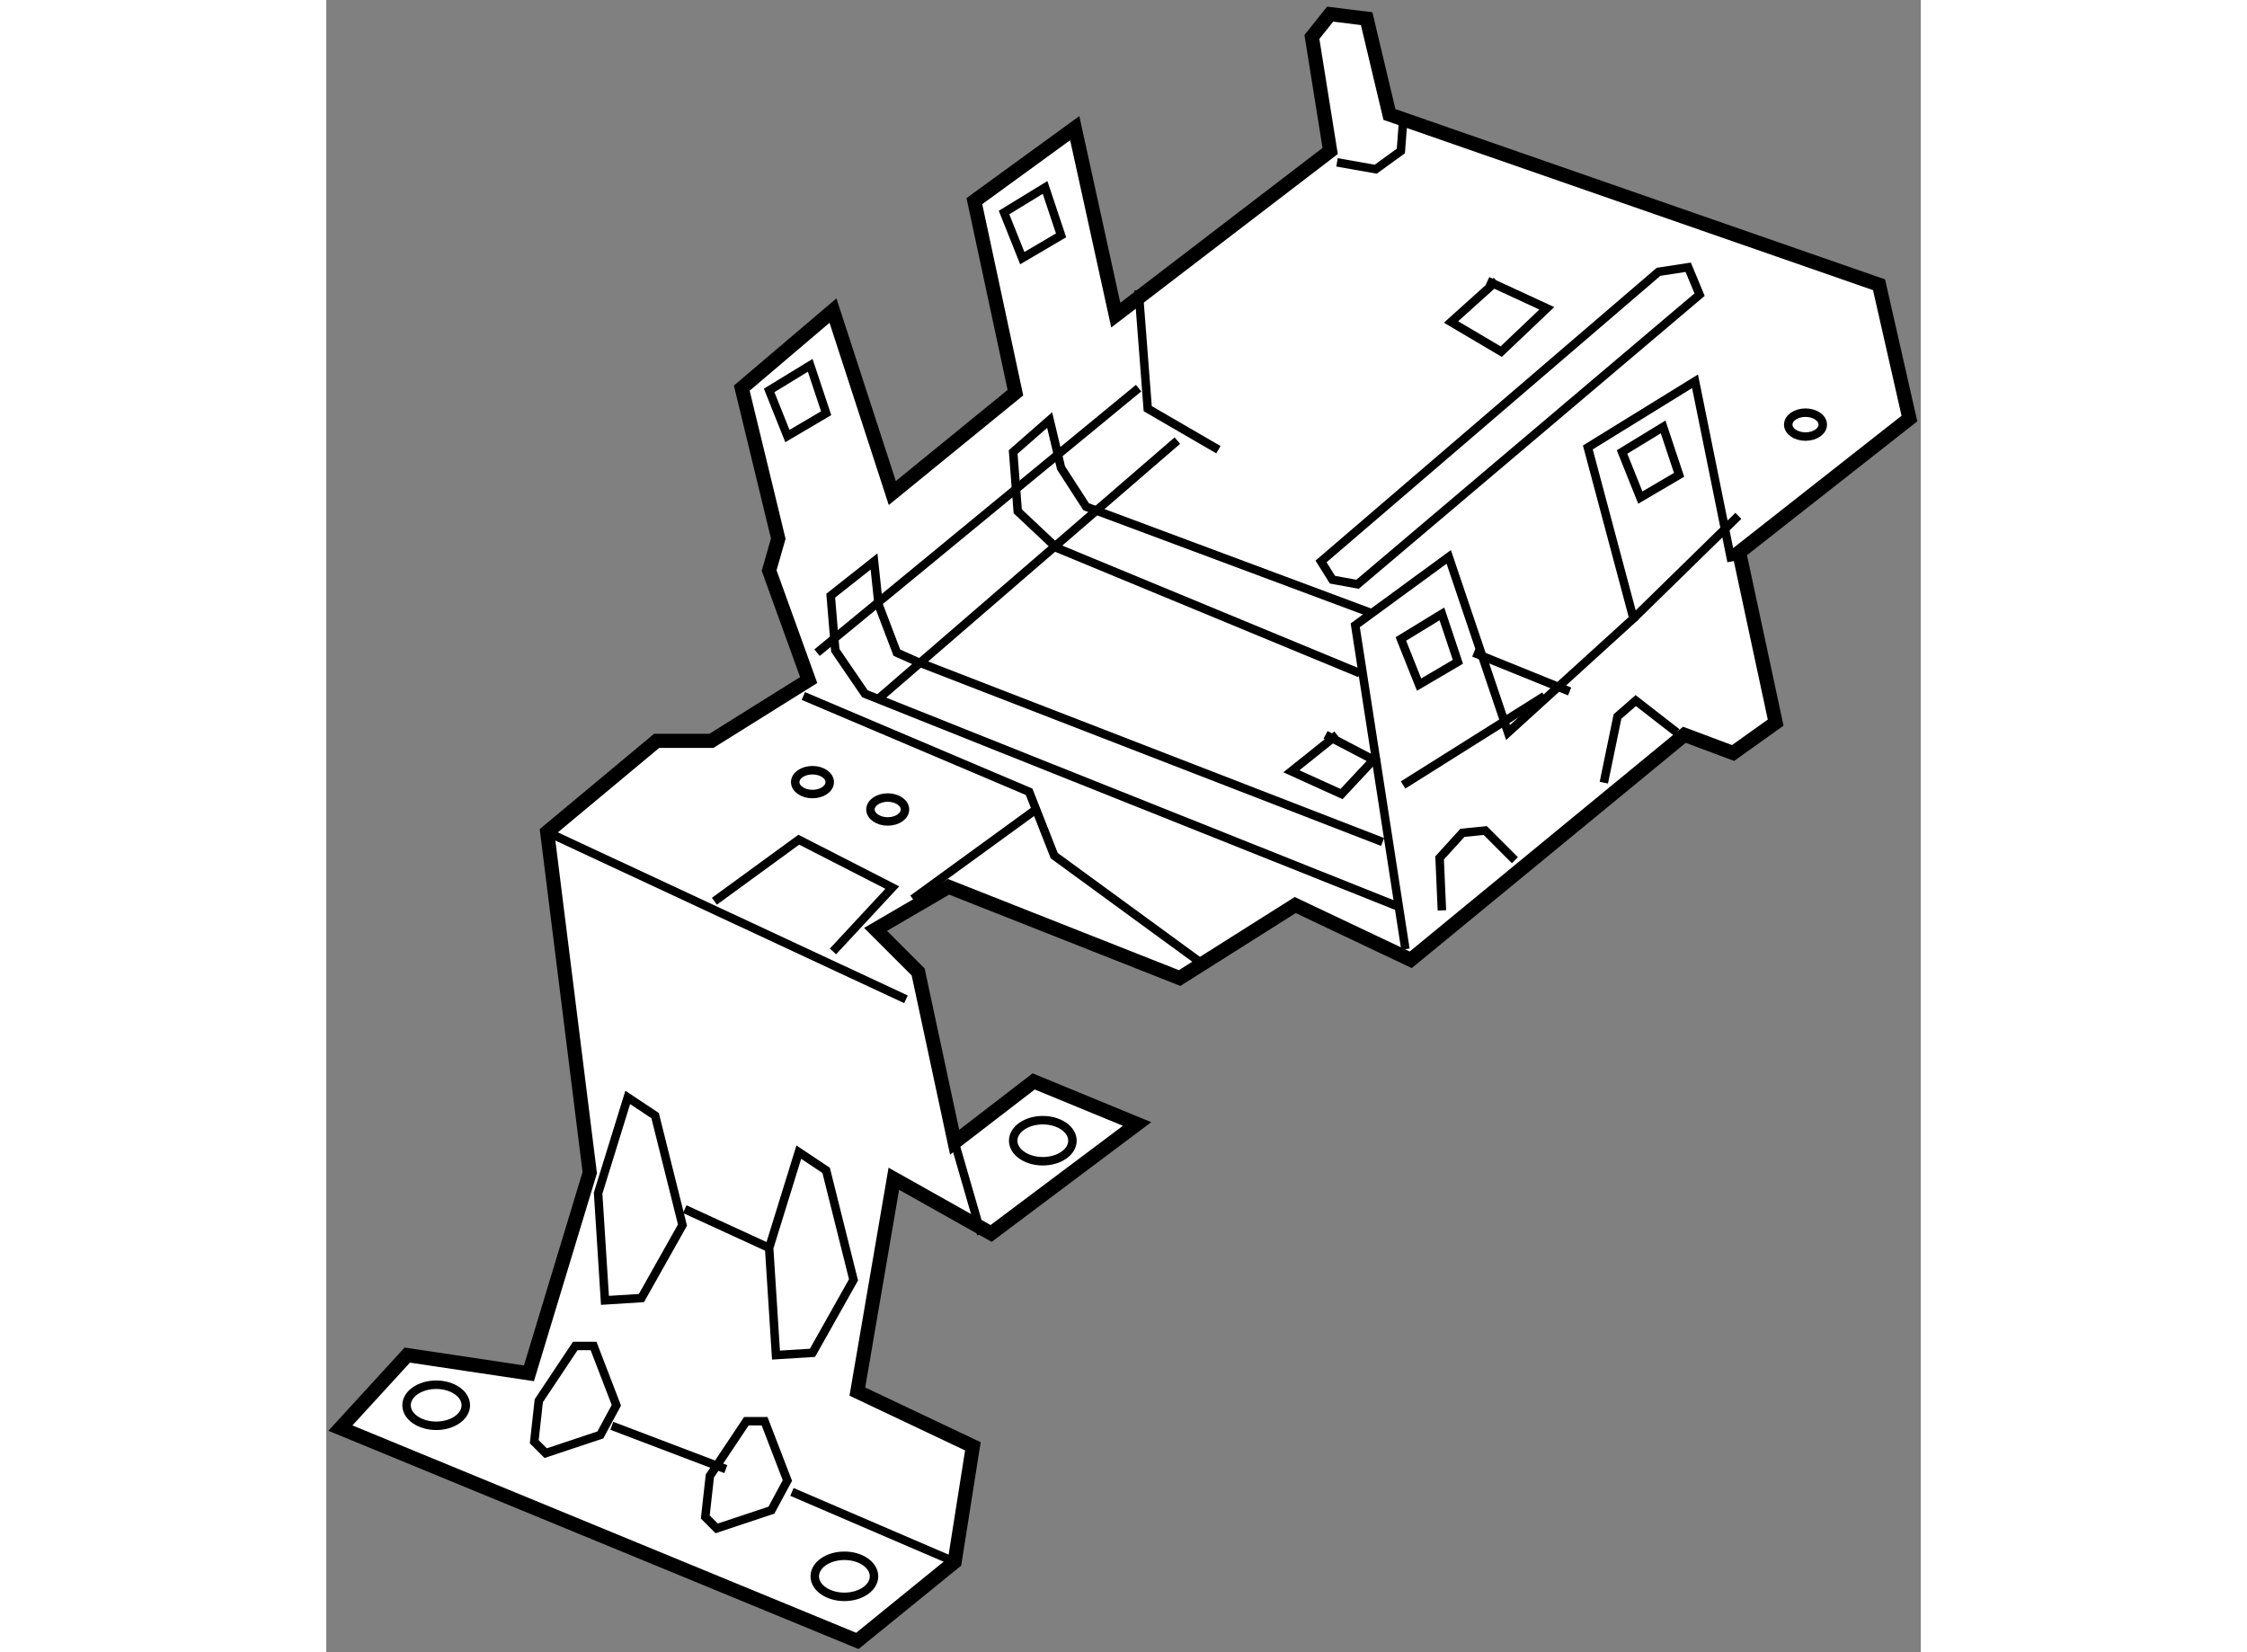 <?xml version="1.0" encoding="utf-8"?>
<!-- Generator: Adobe Illustrator 15.1.0, SVG Export Plug-In . SVG Version: 6.00 Build 0)  -->
<!DOCTYPE svg PUBLIC "-//W3C//DTD SVG 1.1//EN" "http://www.w3.org/Graphics/SVG/1.1/DTD/svg11.dtd">
<svg version="1.1" xmlns="http://www.w3.org/2000/svg" xmlns:xlink="http://www.w3.org/1999/xlink" x="0px" y="0px" width="244.8px"
	 height="180px" viewBox="8.249 11.373 56.449 58.494" enable-background="new 0 0 244.8 180" xml:space="preserve">
	
<rect x="8.249" y="11.373" width="56.449" height="58.494" fill="#808080" stroke="none"/>
	
<g><polygon fill="#FFFFFF" stroke="#000000" stroke-width="0.5" points="25.328,35.449 21.883,37.602 19.945,37.602 16.07,40.831 
			17.577,52.889 15.424,59.993 11.117,59.348 8.749,61.932 27.051,69.467 30.495,66.668 31.141,62.577 27.051,60.64 28.342,53.104 
			31.787,55.041 36.954,51.166 33.294,49.659 30.495,51.812 29.203,45.783 27.696,44.276 30.28,42.769 38.461,45.999 42.553,43.415 
			46.643,45.353 56.332,37.387 58.055,38.032 59.562,36.956 58.27,30.928 64.298,26.191 63.222,21.454 45.889,15.426 45.082,12.034 
			43.79,11.873 43.144,12.681 43.79,16.718 36.2,22.53 34.747,15.91 31.194,18.494 32.647,25.275 28.288,28.828 26.188,22.369 
			22.959,25.114 24.251,30.443 23.928,31.573 		"></polygon><line fill="none" stroke="#000000" stroke-width="0.3" x1="16.07" y1="40.831" x2="28.772" y2="46.752"></line><polygon fill="none" stroke="#000000" stroke-width="0.3" points="18.922,50.225 17.873,53.615 18.115,57.41 19.406,57.329 
			20.86,54.745 19.891,50.87 		"></polygon><polygon fill="none" stroke="#000000" stroke-width="0.3" points="24.978,52.162 23.928,55.553 24.17,59.348 25.462,59.267 
			26.915,56.684 25.946,52.808 		"></polygon><line fill="none" stroke="#000000" stroke-width="0.3" x1="30.495" y1="51.812" x2="31.437" y2="55.068"></line><line fill="none" stroke="#000000" stroke-width="0.3" x1="20.94" y1="54.181" x2="23.928" y2="55.553"></line><polygon fill="none" stroke="#000000" stroke-width="0.3" points="15.612,62.416 15.773,60.963 17.065,59.024 17.711,59.024 
			18.519,61.124 17.953,62.174 16.016,62.819 		"></polygon><polygon fill="none" stroke="#000000" stroke-width="0.3" points="21.667,65.08 21.829,63.627 23.121,61.689 23.767,61.689 
			24.574,63.788 24.009,64.838 22.071,65.483 		"></polygon><line fill="none" stroke="#000000" stroke-width="0.3" x1="18.357" y1="61.851" x2="22.394" y2="63.385"></line><line fill="none" stroke="#000000" stroke-width="0.3" x1="24.735" y1="64.192" x2="30.495" y2="66.668"></line><polyline fill="none" stroke="#000000" stroke-width="0.3" points="25.139,36.014 33.132,39.405 34.021,41.666 39.107,45.38 		"></polyline><line fill="none" stroke="#000000" stroke-width="0.3" x1="29.015" y1="43.2" x2="33.455" y2="39.971"></line><polyline fill="none" stroke="#000000" stroke-width="0.3" points="21.99,43.28 24.978,41.101 28.288,42.796 26.188,45.057 		"></polyline><polyline fill="none" stroke="#000000" stroke-width="0.3" points="46.454,44.977 44.678,33.511 47.988,31.089 50.088,37.306 
			54.528,33.269 52.913,27.214 56.708,24.872 58,31.25 		"></polyline><line fill="none" stroke="#000000" stroke-width="0.3" x1="46.373" y1="39.163" x2="51.379" y2="36.014"></line><line fill="none" stroke="#000000" stroke-width="0.3" x1="54.528" y1="33.269" x2="58.242" y2="29.636"></line><polyline fill="none" stroke="#000000" stroke-width="0.3" points="37.008,21.643 37.331,25.841 39.834,27.294 		"></polyline><line fill="none" stroke="#000000" stroke-width="0.3" x1="48.876" y1="34.48" x2="52.268" y2="35.853"></line><polyline fill="none" stroke="#000000" stroke-width="0.3" points="45.324,33.107 35.15,29.313 34.263,27.94 33.859,26.244 
			32.567,27.375 32.729,29.475 34.102,30.766 44.84,35.207 		"></polyline><polyline fill="none" stroke="#000000" stroke-width="0.3" points="46.131,43.442 27.319,35.934 26.27,34.399 26.108,32.462 
			27.642,31.25 27.804,32.784 28.449,34.48 29.176,34.803 45.646,41.182 		"></polyline><line fill="none" stroke="#000000" stroke-width="0.3" x1="25.624" y1="34.48" x2="37.008" y2="25.114"></line><line fill="none" stroke="#000000" stroke-width="0.3" x1="27.723" y1="36.176" x2="38.38" y2="26.972"></line><polygon fill="none" stroke="#000000" stroke-width="0.3" points="55.416,20.996 43.467,31.25 43.871,31.896 44.759,32.058 
			56.869,21.804 56.466,20.835 		"></polygon><polyline fill="none" stroke="#000000" stroke-width="0.3" points="44.032,17.121 45.404,17.363 46.293,16.718 46.373,15.668 		
			"></polyline><ellipse fill="none" stroke="#000000" stroke-width="0.3" cx="12.14" cy="61.124" rx="1.049" ry="0.727"></ellipse><ellipse fill="none" stroke="#000000" stroke-width="0.3" cx="26.592" cy="67.18" rx="1.049" ry="0.727"></ellipse><ellipse fill="none" stroke="#000000" stroke-width="0.3" cx="33.617" cy="51.758" rx="1.049" ry="0.727"></ellipse><ellipse fill="none" stroke="#000000" stroke-width="0.3" cx="25.462" cy="39.063" rx="0.611" ry="0.422"></ellipse><ellipse fill="none" stroke="#000000" stroke-width="0.3" cx="28.126" cy="40.032" rx="0.611" ry="0.423"></ellipse><ellipse fill="none" stroke="#000000" stroke-width="0.3" cx="60.619" cy="26.406" rx="0.611" ry="0.423"></ellipse><polyline fill="none" stroke="#000000" stroke-width="0.3" points="49.684,21.319 48.069,22.772 49.846,23.822 51.46,22.288 
			49.361,21.319 		"></polyline><polygon fill="none" stroke="#000000" stroke-width="0.3" points="23.928,25.195 24.574,26.81 25.946,26.002 25.382,24.307 		"></polygon><polygon fill="none" stroke="#000000" stroke-width="0.3" points="32.244,18.897 32.89,20.512 34.263,19.705 33.697,18.009 		"></polygon><polygon fill="none" stroke="#000000" stroke-width="0.3" points="46.293,33.995 46.938,35.61 48.312,34.803 47.746,33.107 		"></polygon><polygon fill="none" stroke="#000000" stroke-width="0.3" points="54.124,27.375 54.771,28.989 56.143,28.183 55.578,26.487 		"></polygon><polyline fill="none" stroke="#000000" stroke-width="0.3" points="47.746,43.604 47.665,41.746 48.473,40.858 49.28,40.777 
			50.33,41.827 		"></polyline><polyline fill="none" stroke="#000000" stroke-width="0.3" points="53.479,39.082 53.963,36.74 54.609,36.176 56.063,37.306 		"></polyline><polyline fill="none" stroke="#000000" stroke-width="0.3" points="44.032,37.387 42.417,38.679 44.193,39.485 45.324,38.274 
			43.628,37.387 		"></polyline></g>


</svg>